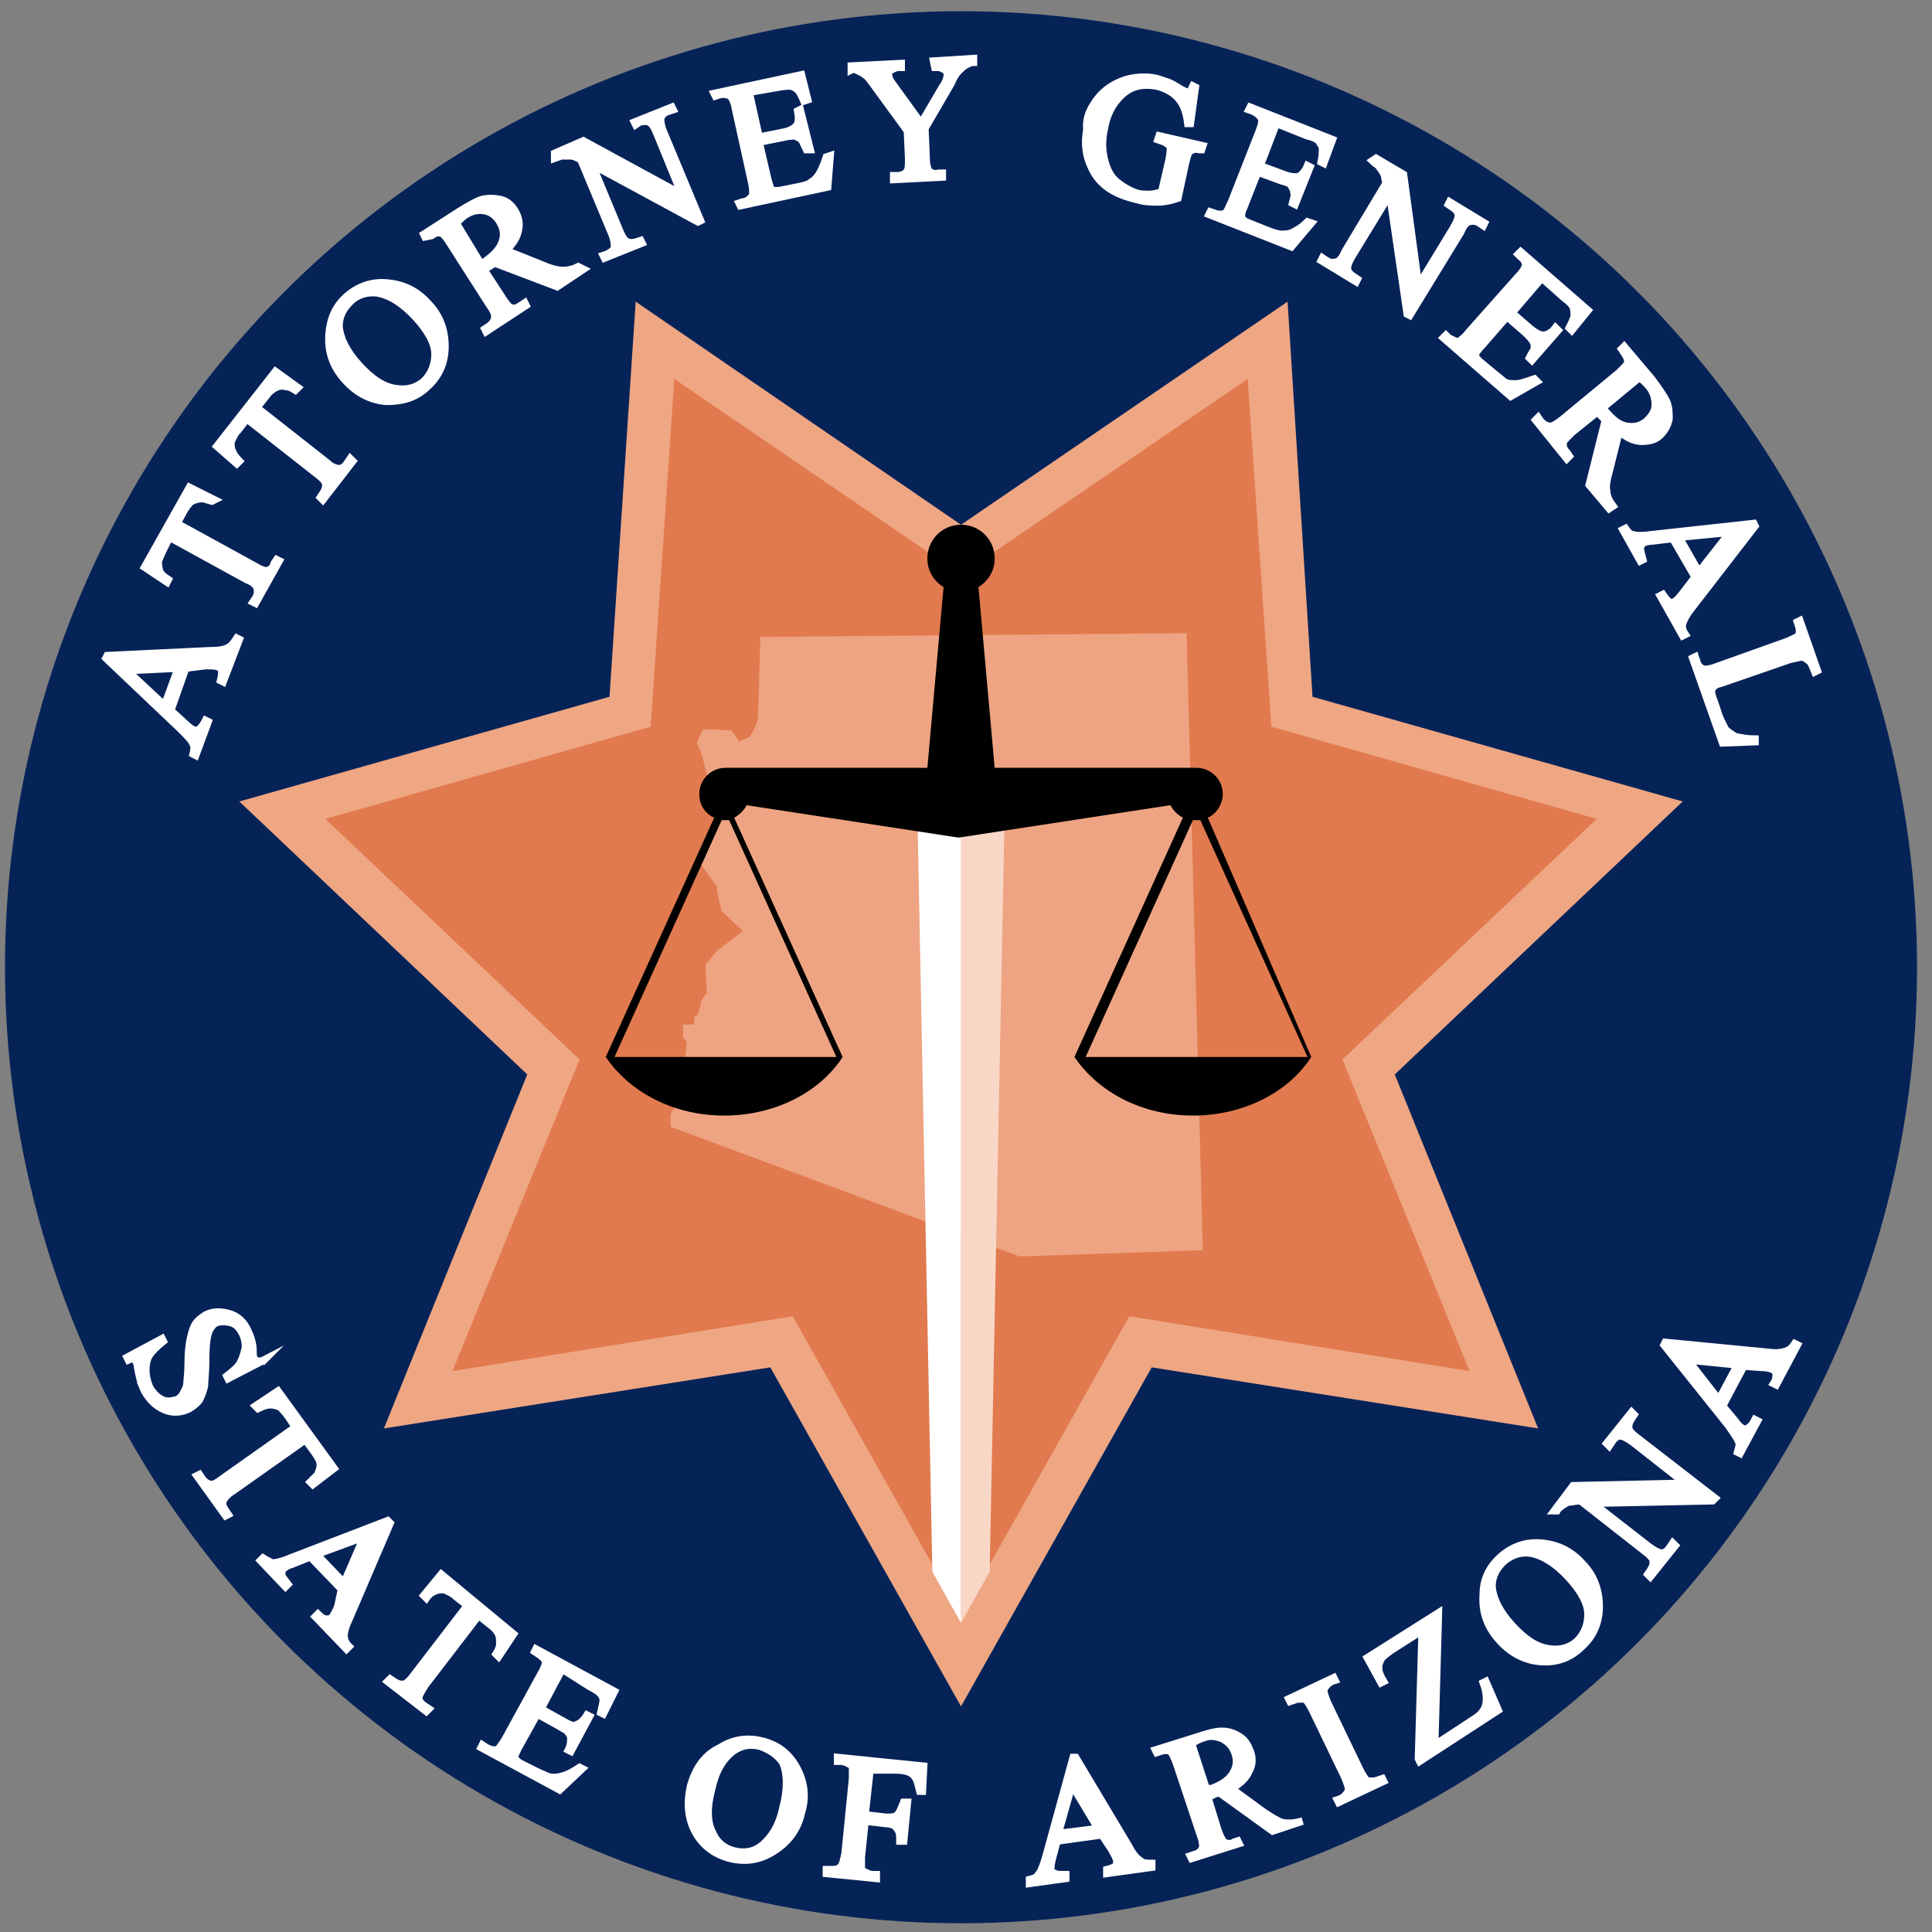 <?xml version="1.0" encoding="utf-8"?>
<!-- Generator: Adobe Illustrator 27.1.1, SVG Export Plug-In . SVG Version: 6.00 Build 0)  -->
<svg version="1.1" id="Layer_1" xmlns="http://www.w3.org/2000/svg" xmlns:xlink="http://www.w3.org/1999/xlink" x="0px" y="0px"
	 width="155px" height="155px" viewBox="0 0 155 155" style="enable-background:new 0 0 155 155;" xml:space="preserve">
<rect x="0" y="0" width="155" height="155" fill="#808080" stroke="none"/>
<style type="text/css">
	.st0{fill:#062358;}
	.st1{fill:#EFA683;}
	.st2{fill:#E17A4E;}
	.st3{fill:#EEA482;}
	.st4{fill:#F8D7C7;}
	.st5{fill:#FFFFFF;}
	.st6{fill:#FFFFFF;stroke:#FFFFFF;stroke-width:0.6;stroke-miterlimit:10;}
</style>
<circle class="st0" cx="77.1" cy="77.6" r="76.7"/>
<polygon class="st1" points="135,64.3 105.3,55.9 103.3,24.2 77.1,42.1 51,24.2 48.9,55.9 19.2,64.3 42.3,86.2 30.8,114.6 
	61.8,109.7 77.1,136.9 92.4,109.7 123.4,114.6 111.9,86.2 "/>
<polygon class="st2" points="128.1,65.7 102,58.3 100.1,30.4 77.1,46.1 54.1,30.4 52.2,58.3 26.1,65.7 46.5,85 36.3,110 63.6,105.6 
	77.1,129.6 90.6,105.6 117.9,110 107.7,85 "/>
<path class="st3" d="M61,51.1l34.2-0.3l1.3,49.5l-14.7,0.5l-28-10.4v-1l0.8-1.4l0.5-4.4l-0.3-0.4v-1h0.9l0-0.6l0.3-0.2l0.3-1.2
	l0.4-0.5l-0.1-2.3l0.9-1.1l2.1-1.6l-1.7-1.6l-0.3-1.2l-0.1-0.8l-1.3-1.8l1.3-4.1l-1.2-4.7l-0.4-0.9l0.5-1.1l2.3,0.1l0.6,0.9
	c0,0,0.4-0.2,0.7-0.3s0.8-1.4,0.8-1.4l0.1-3.1L61,51.1z"/>
<g>
	<polygon class="st4" points="77.1,130.2 77.1,65.2 80.6,65.2 79.4,126.1 	"/>
	<polygon class="st5" points="77.1,130.2 77.1,65.2 73.6,65.2 74.8,126.1 	"/>
</g>
<path d="M96.9,65.6c0.7-0.3,1.2-1.1,1.2-1.9c0-1.2-1-2.1-2.1-2.1H79.8l-1.3-14.5c0.8-0.5,1.3-1.3,1.3-2.3c0-1.5-1.2-2.7-2.7-2.7
	s-2.7,1.2-2.7,2.7c0,1,0.5,1.8,1.3,2.3l-1.3,14.5H58.2c-1.2,0-2.1,1-2.1,2.1c0,0.9,0.5,1.6,1.2,1.9l-8.7,19.2
	c1.9,2.8,5.4,4.7,9.5,4.7c4.1,0,7.7-1.9,9.5-4.7l-8.7-19.2c0.4-0.2,0.8-0.6,1-1l17,2.6l17-2.6c0.2,0.4,0.6,0.8,1,1l-8.7,19.2
	c1.9,2.8,5.4,4.7,9.5,4.7c4.1,0,7.7-1.9,9.5-4.7L96.9,65.6z M67.1,84.8H49.3l8.6-19c0.1,0,0.2,0,0.3,0c0.1,0,0.2,0,0.3,0L67.1,84.8z
	 M87.1,84.8l8.6-19c0.1,0,0.2,0,0.3,0c0.1,0,0.2,0,0.3,0l8.6,19H87.1z"/>
<g>
	<path class="st6" d="M14.9,53.6L13.7,57l1.2,1.1c0.3,0.3,0.5,0.4,0.7,0.5c0.1,0,0.3,0,0.4-0.1c0.1-0.1,0.3-0.3,0.5-0.7l0.2,0.1
		l-1,2.7l-0.2-0.1c0.1-0.4,0.1-0.7,0-0.8c-0.1-0.3-0.5-0.7-1-1.2l-6-5.7l0.1-0.2l8.4-0.4c0.7,0,1.1-0.1,1.4-0.3
		c0.2-0.1,0.4-0.4,0.6-0.7l0.2,0.1l-1.3,3.4l-0.2-0.1c0.1-0.4,0.1-0.6,0.1-0.8c-0.1-0.2-0.2-0.3-0.3-0.3c-0.2-0.1-0.5-0.1-1-0.1
		L14.9,53.6z M14.3,53.6l-4.1,0.2l3,2.8L14.3,53.6z"/>
	<path class="st6" d="M15.2,39.1l2,1L17,40.2c-0.4-0.1-0.6-0.2-0.8-0.2c-0.3,0-0.6,0.1-0.8,0.2c-0.2,0.1-0.4,0.4-0.6,0.7l-0.6,1.1
		l6.2,3.4c0.5,0.3,0.8,0.4,1,0.4c0.3-0.1,0.5-0.2,0.6-0.6l0.2-0.3l0.2,0.1l-1.9,3.4l-0.2-0.1l0.2-0.3c0.2-0.3,0.2-0.6,0.1-0.9
		c-0.1-0.2-0.3-0.4-0.8-0.6l-6.2-3.4l-0.5,1c-0.2,0.4-0.3,0.7-0.4,0.9c0,0.2,0,0.5,0.1,0.8c0.1,0.3,0.4,0.5,0.7,0.7l-0.1,0.2
		l-1.8-1.2L15.2,39.1z"/>
	<path class="st6" d="M22.1,29.8l1.8,1.3l-0.2,0.2c-0.3-0.2-0.6-0.3-0.8-0.3c-0.3-0.1-0.6,0-0.8,0.1c-0.2,0.1-0.5,0.3-0.7,0.6
		l-0.8,1l5.6,4.4c0.4,0.4,0.8,0.5,1,0.5c0.3,0,0.5-0.2,0.7-0.5l0.2-0.3l0.2,0.2l-2.4,3.1l-0.2-0.2l0.2-0.3c0.2-0.3,0.3-0.6,0.2-0.9
		c-0.1-0.2-0.3-0.4-0.7-0.7l-5.6-4.4l-0.7,0.9c-0.3,0.3-0.4,0.6-0.5,0.8c-0.1,0.2-0.1,0.5,0,0.8c0.1,0.3,0.3,0.6,0.6,0.9l-0.2,0.2
		l-1.6-1.4L22.1,29.8z"/>
	<path class="st6" d="M27.8,23.8c0.9-0.8,2-1.2,3.2-1.1c1.3,0.1,2.4,0.6,3.3,1.6c1,1,1.4,2.2,1.4,3.5c0,1.3-0.5,2.4-1.4,3.2
		c-0.9,0.9-2,1.2-3.3,1.2c-1.3-0.1-2.4-0.7-3.3-1.7c-1-1.1-1.4-2.3-1.3-3.7C26.5,25.6,26.9,24.6,27.8,23.8z M28.1,24.2
		c-0.6,0.6-0.9,1.2-0.9,2c0.1,1,0.6,2,1.6,3.1c1,1.1,2,1.8,3.1,1.9c0.8,0.1,1.5-0.1,2.1-0.6c0.6-0.6,0.9-1.3,0.9-2.2
		c0-0.9-0.6-1.9-1.5-2.9c-1.1-1.2-2.1-1.8-3.1-2C29.5,23.4,28.7,23.6,28.1,24.2z"/>
	<path class="st6" d="M46.8,21.6L44.7,23l-5-1.9c-0.2,0.1-0.3,0.2-0.5,0.3c0,0-0.1,0.1-0.2,0.1c-0.1,0-0.1,0.1-0.2,0.1l1.5,2.3
		c0.3,0.5,0.6,0.8,0.7,0.8c0.3,0.1,0.5,0,0.8-0.2l0.3-0.2l0.1,0.2L39,26.6l-0.1-0.2l0.3-0.2c0.3-0.2,0.5-0.5,0.5-0.8
		c0-0.2-0.1-0.5-0.4-0.9l-3.2-5c-0.3-0.5-0.6-0.8-0.7-0.8c-0.3-0.1-0.5,0-0.8,0.2L34.1,19L34,18.8l2.8-1.8c0.8-0.5,1.5-0.9,1.9-1
		c0.5-0.1,0.9-0.1,1.4,0c0.5,0.1,0.9,0.4,1.2,0.9c0.3,0.5,0.4,1,0.3,1.5c-0.1,0.6-0.4,1.1-1,1.7l3,1.2c0.7,0.3,1.2,0.4,1.6,0.4
		c0.4,0,0.8-0.1,1.2-0.3L46.8,21.6z M38.6,21.2c0.1,0,0.1-0.1,0.2-0.1c0.1,0,0.1-0.1,0.1-0.1c0.7-0.5,1.2-1,1.4-1.6
		c0.2-0.6,0.1-1.1-0.2-1.6c-0.3-0.5-0.7-0.8-1.2-0.9c-0.5-0.1-1,0-1.5,0.3c-0.2,0.1-0.5,0.4-0.8,0.7L38.6,21.2z"/>
	<path class="st6" d="M44.5,12.3l2.3-1l7.9,4.3l-2-4.9c-0.2-0.5-0.4-0.8-0.6-0.9c-0.2-0.1-0.5-0.1-0.8,0L51,10l-0.1-0.2l3-1.2
		l0.1,0.2l-0.3,0.1C53.3,9,53.1,9.2,53,9.5c0,0.2,0,0.5,0.2,1l3,7.2L56,17.8l-8.5-4.6l2.2,5.3c0.2,0.5,0.4,0.8,0.6,0.9
		c0.2,0.1,0.5,0.1,0.8,0l0.3-0.1l0.1,0.2l-3,1.2l-0.1-0.2l0.3-0.1c0.4-0.2,0.6-0.4,0.6-0.6c0-0.2,0-0.5-0.2-1l-2.5-6
		c-0.4-0.2-0.6-0.3-0.8-0.3c-0.2,0-0.4,0-0.7,0c-0.1,0-0.3,0.1-0.6,0.2L44.5,12.3z"/>
	<path class="st6" d="M60.1,7.4l0.8,3.6l2-0.4c0.5-0.1,0.8-0.3,1-0.5c0.2-0.3,0.2-0.6,0.1-1.2l0.2-0.1L65,12L64.7,12
		c-0.2-0.4-0.3-0.7-0.4-0.8c-0.1-0.1-0.3-0.2-0.5-0.3c-0.2,0-0.5,0-0.9,0.1l-2,0.4l0.7,3c0.1,0.4,0.2,0.6,0.2,0.7
		c0.1,0.1,0.1,0.1,0.2,0.2c0.1,0,0.3,0,0.5,0l1.5-0.3c0.5-0.1,0.9-0.2,1.1-0.4c0.2-0.1,0.4-0.3,0.6-0.6c0.2-0.3,0.4-0.8,0.6-1.4
		l0.3-0.1L66.4,15l-7,1.5l-0.1-0.2l0.3-0.1c0.2,0,0.4-0.1,0.6-0.3c0.1-0.1,0.2-0.2,0.2-0.4c0-0.2,0-0.5-0.1-0.9l-1.3-5.9
		c-0.1-0.6-0.3-0.9-0.4-1c-0.2-0.1-0.5-0.2-0.9-0.1l-0.3,0.1l-0.1-0.2l7-1.5l0.5,2l-0.3,0.1c-0.2-0.5-0.4-0.8-0.5-0.9
		s-0.4-0.3-0.6-0.3c-0.2,0-0.5,0-1,0.1L60.1,7.4z"/>
	<path class="st6" d="M74.9,4.9l3.2-0.2l0,0.3L78,5c-0.1,0-0.3,0.1-0.5,0.2c-0.2,0.1-0.4,0.3-0.6,0.5c-0.2,0.2-0.4,0.5-0.6,1
		l-2.1,3.6l0.1,2.3c0,0.6,0.1,0.9,0.2,1.1c0.2,0.2,0.5,0.3,0.8,0.2l0.3,0l0,0.3l-3.9,0.2l0-0.3l0.3,0c0.4,0,0.7-0.2,0.8-0.4
		c0.1-0.2,0.1-0.5,0.1-1l-0.1-2.2l-2.7-3.7c-0.3-0.4-0.5-0.7-0.7-0.8c-0.1-0.1-0.3-0.2-0.7-0.4c-0.1,0-0.2-0.1-0.4,0l0-0.3l4-0.2
		l0,0.3l-0.2,0c-0.2,0-0.4,0.1-0.6,0.2c-0.2,0.1-0.3,0.3-0.2,0.5c0,0.2,0.2,0.5,0.5,0.9l2.1,2.9l1.7-2.9c0.3-0.4,0.4-0.8,0.4-1
		c0-0.1,0-0.2-0.1-0.3c-0.1-0.1-0.2-0.2-0.3-0.2c-0.1-0.1-0.3-0.1-0.6-0.1L74.9,4.9z"/>
	<path class="st6" d="M95.9,7l-0.4,2.9l-0.2,0c-0.1-0.8-0.3-1.4-0.6-1.8c-0.4-0.6-1.1-1-1.9-1.2c-1.2-0.2-2.1,0-2.9,0.8
		c-0.7,0.7-1.1,1.5-1.3,2.6c-0.2,0.9-0.2,1.7,0,2.5c0.2,0.8,0.5,1.4,1,1.8c0.5,0.4,1,0.7,1.6,0.9c0.3,0.1,0.7,0.1,1,0.1
		c0.3,0,0.7-0.1,1-0.2l0.6-2.6c0.1-0.5,0.1-0.8,0.1-0.9c0-0.2-0.1-0.3-0.3-0.4c-0.1-0.1-0.4-0.2-0.7-0.3l0.1-0.3l3.5,0.8l-0.1,0.3
		l-0.2,0c-0.3-0.1-0.6,0-0.8,0.2c-0.1,0.1-0.2,0.5-0.3,0.9l-0.6,2.8c-0.6,0.2-1.1,0.3-1.6,0.3c-0.5,0-1.1,0-1.7-0.2
		c-1.8-0.4-3-1.2-3.6-2.5c-0.5-1-0.6-2-0.4-3.1C87.1,9.4,87.5,8.7,88,8c0.6-0.8,1.4-1.3,2.3-1.6c0.7-0.2,1.6-0.3,2.5-0.1
		c0.3,0.1,0.6,0.2,0.9,0.3c0.3,0.1,0.6,0.3,1.1,0.6c0.2,0.1,0.4,0.2,0.5,0.2c0.1,0,0.2,0,0.2-0.1c0.1-0.1,0.1-0.2,0.2-0.4L95.9,7z"
		/>
	<path class="st6" d="M102.4,9.9l-1.3,3.4l1.9,0.7c0.5,0.2,0.8,0.2,1.1,0.2c0.3-0.1,0.6-0.4,0.8-0.9l0.2,0.1l-1.2,3l-0.2-0.1
		c0.1-0.4,0.2-0.7,0.1-0.9c0-0.2-0.1-0.3-0.2-0.5c-0.1-0.2-0.4-0.3-0.8-0.4l-1.9-0.7l-1.1,2.8c-0.2,0.4-0.2,0.6-0.2,0.7
		c0,0.1,0,0.2,0.1,0.3c0.1,0.1,0.2,0.2,0.5,0.3l1.5,0.6c0.5,0.2,0.9,0.3,1.1,0.3c0.2,0,0.5,0,0.8-0.1c0.4-0.2,0.8-0.4,1.3-0.9
		l0.3,0.1l-1.6,1.9l-6.6-2.6l0.1-0.2l0.3,0.1c0.2,0.1,0.4,0.1,0.6,0.1c0.2,0,0.3-0.1,0.4-0.2c0.1-0.1,0.2-0.4,0.4-0.8l2.2-5.6
		c0.2-0.5,0.3-0.9,0.2-1.1c-0.1-0.2-0.3-0.4-0.7-0.6l-0.3-0.1l0.1-0.2l6.6,2.6l-0.7,1.9l-0.2-0.1c0.1-0.5,0.1-0.8,0.1-1.1
		c0-0.2-0.2-0.4-0.3-0.6c-0.1-0.1-0.4-0.3-0.9-0.4L102.4,9.9z"/>
	<path class="st6" d="M110.4,12.7l2.2,1.3l1.2,8.9l2.8-4.6c0.3-0.5,0.4-0.8,0.4-1c0-0.3-0.2-0.5-0.5-0.7l-0.3-0.2l0.1-0.2l2.8,1.7
		l-0.1,0.2l-0.3-0.2c-0.3-0.2-0.6-0.2-0.9-0.1c-0.2,0.1-0.4,0.3-0.6,0.8l-4.1,6.7l-0.2-0.1l-1.4-9.6l-3,4.9c-0.3,0.5-0.4,0.8-0.4,1
		c0,0.3,0.2,0.5,0.5,0.7l0.3,0.2l-0.1,0.2l-2.8-1.7l0.1-0.2l0.3,0.2c0.3,0.2,0.6,0.2,0.9,0.1c0.2-0.1,0.4-0.3,0.6-0.8l3.3-5.5
		c-0.1-0.4-0.1-0.7-0.2-0.8c-0.1-0.2-0.2-0.3-0.4-0.6c-0.1-0.1-0.3-0.2-0.5-0.4L110.4,12.7z"/>
	<path class="st6" d="M123.7,22.3l-2.4,2.8l1.5,1.3c0.4,0.3,0.7,0.5,1,0.5c0.3,0,0.7-0.2,1-0.6l0.2,0.2l-2.1,2.4l-0.2-0.2
		c0.2-0.4,0.4-0.6,0.4-0.8c0-0.2,0-0.4-0.1-0.5c-0.1-0.2-0.3-0.4-0.6-0.7l-1.5-1.3l-2,2.3c-0.3,0.3-0.4,0.5-0.5,0.6s0,0.2,0,0.3
		c0,0.1,0.1,0.2,0.3,0.4l1.2,1c0.4,0.3,0.7,0.6,0.9,0.7c0.2,0.1,0.5,0.1,0.8,0.1c0.4,0,0.9-0.2,1.5-0.4l0.2,0.2l-2.1,1.2l-5.4-4.7
		l0.2-0.2l0.2,0.2c0.2,0.1,0.4,0.2,0.6,0.3c0.2,0,0.3,0,0.4-0.1c0.1-0.1,0.4-0.3,0.6-0.6l4-4.5c0.4-0.4,0.6-0.8,0.6-0.9
		c0-0.2-0.1-0.5-0.4-0.7l-0.2-0.2l0.2-0.2l5.4,4.7l-1.3,1.6l-0.2-0.2c0.2-0.4,0.4-0.8,0.4-1c0-0.2,0-0.4-0.1-0.7
		c-0.1-0.2-0.3-0.4-0.7-0.7L123.7,22.3z"/>
	<path class="st6" d="M129.1,40.8l-1.6-1.9l1.3-5.2c-0.2-0.2-0.3-0.3-0.4-0.4c0,0-0.1-0.1-0.1-0.1c0-0.1-0.1-0.1-0.1-0.2l-2.1,1.7
		c-0.4,0.4-0.7,0.7-0.7,0.8c0,0.3,0,0.5,0.3,0.8l0.2,0.3l-0.2,0.2l-2.5-3.1l0.2-0.2l0.2,0.3c0.3,0.3,0.5,0.4,0.8,0.4
		c0.2,0,0.5-0.2,0.9-0.5l4.6-3.8c0.4-0.4,0.7-0.7,0.7-0.8c0-0.3-0.1-0.5-0.3-0.8l-0.2-0.3l0.2-0.2l2.2,2.6c0.6,0.8,1,1.4,1.2,1.8
		c0.2,0.5,0.2,0.9,0.2,1.4c-0.1,0.5-0.3,0.9-0.7,1.3c-0.4,0.4-0.9,0.5-1.5,0.5c-0.6,0-1.2-0.3-1.8-0.8l-0.8,3.2
		c-0.2,0.7-0.3,1.3-0.2,1.6c0,0.4,0.2,0.8,0.5,1.2L129.1,40.8z M128.6,32.7c0.1,0.1,0.1,0.1,0.1,0.2c0,0.1,0.1,0.1,0.1,0.1
		c0.6,0.7,1.1,1.1,1.7,1.2c0.6,0.1,1.1,0,1.6-0.4c0.4-0.4,0.7-0.8,0.7-1.3c0-0.5-0.1-1-0.5-1.5c-0.2-0.2-0.4-0.5-0.8-0.7L128.6,32.7
		z"/>
	<path class="st6" d="M136,46.3l-1.8-3.1l-1.6,0.2c-0.4,0-0.7,0.1-0.8,0.2c-0.1,0.1-0.2,0.2-0.2,0.4c0,0.2,0.1,0.5,0.2,0.9l-0.2,0.1
		l-1.4-2.5l0.2-0.1c0.2,0.3,0.4,0.5,0.6,0.5c0.3,0.1,0.8,0.1,1.5,0l8.2-0.9l0.1,0.2l-5.1,6.6c-0.4,0.5-0.6,0.9-0.7,1.2
		c-0.1,0.3,0,0.6,0.2,0.9l-0.2,0.1l-1.8-3.2l0.2-0.1c0.2,0.3,0.4,0.5,0.5,0.6c0.2,0.1,0.3,0.1,0.4,0c0.2-0.1,0.4-0.3,0.7-0.7
		L136,46.3z M136.3,45.9l2.5-3.2l-4.1,0.4L136.3,45.9z"/>
	<path class="st6" d="M140.8,59.3l0,0.2l-2.6,0.1l-2.4-6.8l0.2-0.1l0.1,0.3c0.1,0.4,0.3,0.6,0.6,0.7c0.2,0,0.5,0,1-0.2l5.6-2
		c0.5-0.2,0.9-0.4,1-0.5c0.1-0.2,0.1-0.5,0-0.8l-0.1-0.3l0.2-0.1l1.4,4l-0.2,0.1c-0.2-0.5-0.3-0.8-0.5-0.9c-0.2-0.2-0.3-0.2-0.5-0.3
		c-0.2,0-0.5,0.1-1,0.2l-5.5,1.9c-0.4,0.1-0.6,0.2-0.7,0.4c-0.1,0.1-0.1,0.2-0.1,0.3c0,0.1,0.1,0.5,0.3,1l0.2,0.6
		c0.2,0.7,0.5,1.1,0.6,1.4c0.2,0.2,0.5,0.4,0.8,0.6C139.7,59.2,140.2,59.3,140.8,59.3z"/>
</g>
<g>
	<path class="st6" d="M21.2,109.1l-2.9,1.5l-0.1-0.2c0.5-0.4,0.9-0.7,1.1-1.1c0.2-0.4,0.3-0.8,0.4-1.2c0-0.4-0.1-0.9-0.3-1.2
		c-0.2-0.4-0.5-0.7-0.9-0.8c-0.4-0.1-0.8-0.1-1.1,0c-0.3,0.1-0.4,0.3-0.6,0.6c-0.2,0.4-0.3,1.2-0.3,2.4c0,1-0.1,1.7-0.1,2.1
		c-0.1,0.4-0.2,0.7-0.4,1.1c-0.2,0.3-0.5,0.5-0.8,0.7c-0.6,0.3-1.3,0.4-2,0.1c-0.7-0.3-1.2-0.8-1.6-1.5c-0.1-0.2-0.2-0.5-0.3-0.7
		c0-0.1-0.1-0.4-0.2-0.9c-0.1-0.5-0.1-0.7-0.2-0.8c-0.1-0.1-0.1-0.2-0.2-0.2c-0.1,0-0.2,0-0.4,0.1l-0.1-0.2l2.8-1.5l0.1,0.2
		c-0.5,0.4-0.9,0.8-1.1,1.1c-0.2,0.3-0.3,0.7-0.3,1.2c0,0.5,0.1,0.9,0.3,1.4c0.3,0.5,0.6,0.8,1,1c0.4,0.2,0.8,0.1,1.2,0
		c0.2-0.1,0.4-0.3,0.5-0.5c0.1-0.2,0.3-0.5,0.3-0.8c0-0.2,0.1-0.8,0.1-1.7c0-0.9,0.1-1.6,0.2-2s0.2-0.8,0.4-1.1
		c0.2-0.3,0.5-0.5,0.8-0.7c0.6-0.3,1.2-0.3,1.9-0.1c0.7,0.2,1.2,0.7,1.5,1.4c0.2,0.4,0.4,1,0.4,1.6c0,0.3,0,0.5,0.1,0.6
		c0.1,0.1,0.1,0.2,0.2,0.2c0.1,0,0.3,0,0.5,0L21.2,109.1z"/>
	<path class="st6" d="M26.8,117.8l-1.7,1.3l-0.2-0.2c0.3-0.3,0.5-0.5,0.6-0.6c0.1-0.3,0.2-0.5,0.2-0.8c0-0.3-0.2-0.6-0.4-0.9
		l-0.8-1.1l-5.8,4.1c-0.5,0.3-0.7,0.6-0.8,0.8c-0.1,0.3,0,0.5,0.2,0.8l0.2,0.3l-0.2,0.1l-2.3-3.2l0.2-0.1l0.2,0.3
		c0.2,0.3,0.5,0.5,0.8,0.5c0.2,0,0.5-0.2,0.9-0.5l5.8-4.1l-0.6-0.9c-0.3-0.4-0.5-0.6-0.6-0.7c-0.2-0.1-0.5-0.2-0.8-0.2
		c-0.3,0-0.6,0.1-1,0.3l-0.2-0.2l1.8-1.2L26.8,117.8z"/>
	<path class="st6" d="M27.4,127.5l-2.5-2.6l-1.5,0.6c-0.4,0.1-0.6,0.3-0.7,0.4c-0.1,0.1-0.1,0.2-0.1,0.4c0,0.2,0.2,0.4,0.5,0.8
		l-0.2,0.2l-2-2.1l0.2-0.2c0.3,0.2,0.6,0.3,0.7,0.4c0.3,0,0.8-0.1,1.5-0.4l7.8-3l0.2,0.2l-3.3,7.7c-0.3,0.6-0.4,1.1-0.4,1.3
		c0,0.3,0.1,0.6,0.4,0.9l-0.2,0.2l-2.5-2.6l0.2-0.2c0.3,0.3,0.5,0.4,0.7,0.4c0.2,0,0.3,0,0.4-0.1c0.1-0.1,0.3-0.4,0.5-0.9
		L27.4,127.5z M27.6,127l1.6-3.7l-3.8,1.4L27.6,127z"/>
	<path class="st6" d="M41.2,131.1l-1.2,1.8l-0.2-0.2c0.2-0.3,0.3-0.6,0.3-0.8c0-0.3,0-0.6-0.1-0.8c-0.1-0.2-0.3-0.5-0.6-0.7l-1-0.8
		l-4.3,5.6c-0.3,0.5-0.5,0.8-0.5,1c0,0.3,0.2,0.5,0.5,0.7l0.3,0.2l-0.2,0.2l-3.1-2.4l0.2-0.2l0.3,0.2c0.3,0.2,0.6,0.3,0.9,0.2
		c0.2-0.1,0.4-0.3,0.7-0.7l4.3-5.6l-0.9-0.7c-0.3-0.3-0.6-0.4-0.8-0.5c-0.2-0.1-0.5-0.1-0.8,0c-0.3,0.1-0.6,0.3-0.8,0.6l-0.2-0.2
		l1.4-1.7L41.2,131.1z"/>
	<path class="st6" d="M45.1,133.9l-1.7,3.2l1.8,1c0.5,0.3,0.8,0.4,1,0.3c0.3-0.1,0.6-0.3,0.9-0.8l0.2,0.1l-1.5,2.8l-0.2-0.1
		c0.2-0.4,0.2-0.7,0.2-0.9c0-0.2-0.1-0.4-0.2-0.5c-0.1-0.2-0.4-0.3-0.7-0.5l-1.8-1l-1.5,2.7c-0.2,0.4-0.3,0.6-0.3,0.7
		c0,0.1,0,0.2,0.1,0.3c0.1,0.1,0.2,0.2,0.4,0.3l1.4,0.7c0.5,0.2,0.8,0.4,1.1,0.4c0.2,0,0.5,0,0.8-0.1c0.4-0.1,0.8-0.3,1.4-0.7
		l0.2,0.1l-1.8,1.7l-6.3-3.4l0.1-0.2l0.3,0.2c0.2,0.1,0.4,0.2,0.6,0.2c0.2,0,0.3,0,0.4-0.1c0.1-0.1,0.3-0.4,0.5-0.7l2.9-5.3
		c0.3-0.5,0.4-0.9,0.4-1c-0.1-0.2-0.3-0.4-0.6-0.6l-0.3-0.2l0.1-0.2l6.3,3.4l-0.9,1.8l-0.2-0.1c0.1-0.5,0.2-0.8,0.2-1
		c0-0.2-0.1-0.4-0.3-0.6c-0.1-0.1-0.4-0.3-0.8-0.5L45.1,133.9z"/>
	<path class="st6" d="M61.2,139.7c1.2,0.3,2.1,1,2.7,2.1c0.6,1.1,0.8,2.3,0.4,3.6c-0.3,1.4-1.1,2.4-2.2,3.1s-2.2,0.9-3.5,0.6
		c-1.2-0.3-2.2-1-2.8-2.1c-0.6-1.1-0.7-2.3-0.4-3.7c0.4-1.4,1.1-2.5,2.4-3.1C58.9,139.5,60.1,139.4,61.2,139.7z M61,140.1
		c-0.8-0.2-1.5-0.1-2.2,0.4c-0.8,0.6-1.4,1.6-1.7,3c-0.4,1.5-0.4,2.7,0.1,3.6c0.3,0.7,0.9,1.2,1.7,1.4c0.8,0.2,1.6,0.1,2.3-0.5
		s1.3-1.5,1.6-2.9c0.4-1.5,0.4-2.8,0-3.7C62.4,140.8,61.8,140.4,61,140.1z"/>
	<path class="st6" d="M69.8,142l-0.4,3.6l1.7,0.2c0.4,0,0.7,0,0.9-0.2c0.2-0.2,0.3-0.5,0.5-1l0.3,0l-0.3,3.1l-0.3,0
		c0-0.4,0-0.6-0.1-0.8c-0.1-0.2-0.2-0.3-0.3-0.4c-0.1-0.1-0.4-0.2-0.7-0.2l-1.7-0.2l-0.3,2.9c0,0.5,0,0.8,0,0.9
		c0,0.1,0.1,0.2,0.3,0.3c0.2,0.1,0.4,0.2,0.6,0.2l0.3,0l0,0.3l-4-0.4l0-0.3l0.3,0c0.4,0,0.7,0,0.9-0.3c0.1-0.1,0.2-0.5,0.3-1l0.6-6
		c0-0.5,0-0.8,0-0.9c0-0.1-0.1-0.2-0.3-0.3c-0.2-0.1-0.4-0.2-0.6-0.2l-0.3,0l0-0.3l6.9,0.7l-0.1,2l-0.2,0c-0.1-0.4-0.2-0.8-0.3-1
		c-0.1-0.2-0.3-0.4-0.5-0.5c-0.2-0.1-0.6-0.2-1.1-0.2L69.8,142z"/>
	<path class="st6" d="M88.4,147.2l-3.6,0.5l-0.4,1.5c-0.1,0.4-0.1,0.7-0.1,0.8c0,0.1,0.1,0.3,0.3,0.3c0.1,0.1,0.4,0.1,0.9,0.1l0,0.3
		l-2.9,0.4l0-0.3c0.4-0.1,0.6-0.2,0.7-0.4c0.2-0.2,0.4-0.7,0.6-1.4l2.2-8l0.2,0l4.3,7.2c0.3,0.6,0.6,0.9,0.9,1.1
		c0.2,0.2,0.5,0.2,0.9,0.2l0,0.3l-3.6,0.5l0-0.3c0.4-0.1,0.6-0.2,0.7-0.3c0.1-0.1,0.2-0.3,0.1-0.4c0-0.2-0.2-0.5-0.4-0.9L88.4,147.2
		z M88.1,146.7l-2.1-3.5l-1.1,3.9L88.1,146.7z"/>
	<path class="st6" d="M104.5,146.1l-2.4,0.8l-4.3-3.1c-0.2,0.1-0.4,0.1-0.5,0.2c-0.1,0-0.1,0-0.2,0.1c-0.1,0-0.1,0-0.2,0.1l0.8,2.6
		c0.2,0.6,0.4,0.9,0.5,1c0.2,0.1,0.5,0.2,0.8,0l0.3-0.1l0.1,0.2l-3.8,1.2l-0.1-0.2l0.3-0.1c0.4-0.1,0.6-0.3,0.7-0.6
		c0-0.2,0-0.5-0.2-1l-1.9-5.7c-0.2-0.6-0.4-0.9-0.5-1c-0.2-0.1-0.5-0.1-0.8,0l-0.3,0.1l-0.1-0.2l3.2-1c0.9-0.3,1.6-0.5,2.1-0.5
		c0.5,0,0.9,0.1,1.4,0.4s0.7,0.7,0.9,1.2c0.2,0.5,0.2,1.1-0.1,1.6c-0.2,0.5-0.7,1-1.4,1.4l2.6,1.9c0.6,0.4,1.1,0.7,1.4,0.8
		c0.4,0.1,0.8,0.1,1.3,0L104.5,146.1z M96.8,143.6c0.1,0,0.2,0,0.2-0.1c0.1,0,0.1,0,0.2,0c0.8-0.3,1.4-0.7,1.7-1.2
		c0.3-0.5,0.4-1,0.2-1.6c-0.2-0.6-0.5-0.9-1-1.2c-0.5-0.2-1-0.3-1.5-0.1c-0.3,0.1-0.6,0.2-1,0.5L96.8,143.6z"/>
	<path class="st6" d="M110.9,142.7l0.1,0.2l-3.6,1.7l-0.1-0.2l0.3-0.1c0.3-0.2,0.5-0.4,0.6-0.7c0-0.2-0.1-0.5-0.3-1l-2.6-5.4
		c-0.2-0.4-0.4-0.7-0.5-0.8c-0.1-0.1-0.2-0.1-0.4-0.1c-0.2,0-0.4,0-0.6,0.1l-0.3,0.1l-0.1-0.2l3.6-1.7l0.1,0.2l-0.3,0.1
		c-0.3,0.2-0.5,0.4-0.6,0.7c0,0.2,0.1,0.5,0.3,1l2.6,5.4c0.2,0.4,0.4,0.7,0.5,0.8c0.1,0.1,0.2,0.1,0.4,0.1c0.2,0,0.4,0,0.6-0.1
		L110.9,142.7z"/>
	<path class="st6" d="M115.4,129.4l-0.3,10.6l3.2-2.1c0.5-0.3,0.8-0.7,0.9-1.1c0.1-0.4,0.1-1-0.2-1.8l0.2-0.1l1,2.3l-6.3,4.1
		l-0.1-0.2l0.3-10.3l-2.5,1.6c-0.4,0.3-0.7,0.5-0.8,0.7c-0.1,0.2-0.2,0.4-0.2,0.7s0.1,0.6,0.4,1.1l-0.2,0.1l-1.1-2L115.4,129.4z"/>
	<path class="st6" d="M120.4,124.9c0.9-0.8,2-1.2,3.2-1.1c1.3,0.1,2.4,0.6,3.3,1.6c1,1,1.4,2.2,1.4,3.5c0,1.3-0.5,2.4-1.4,3.2
		c-0.9,0.9-2,1.3-3.3,1.2c-1.3-0.1-2.4-0.7-3.3-1.7c-1-1.1-1.4-2.3-1.3-3.7C119,126.7,119.5,125.7,120.4,124.9z M120.6,125.3
		c-0.6,0.6-0.9,1.2-0.9,2c0.1,1,0.6,2,1.6,3.1c1,1.1,2,1.8,3.1,1.9c0.8,0.1,1.5-0.1,2.1-0.6c0.6-0.6,0.9-1.3,0.9-2.2
		c0-0.9-0.6-1.9-1.5-2.9c-1.1-1.2-2.1-1.8-3.1-2C122,124.5,121.3,124.7,120.6,125.3z"/>
	<path class="st6" d="M124.7,121.2l1.5-2l9-0.2l-4.2-3.3c-0.4-0.3-0.8-0.5-1-0.5c-0.3,0-0.5,0.2-0.7,0.5l-0.2,0.3l-0.2-0.2l2-2.5
		l0.2,0.2l-0.2,0.3c-0.2,0.3-0.3,0.6-0.2,0.9c0.1,0.2,0.3,0.4,0.7,0.7l6.2,4.8l-0.2,0.2l-9.6,0.2l4.5,3.5c0.4,0.3,0.8,0.5,1,0.5
		c0.3,0,0.5-0.2,0.7-0.5l0.2-0.3l0.2,0.2l-2,2.5l-0.2-0.2l0.2-0.3c0.2-0.3,0.3-0.6,0.2-0.9c-0.1-0.2-0.3-0.4-0.7-0.7l-5.1-4
		c-0.4,0-0.7,0.1-0.9,0.1c-0.2,0-0.4,0.2-0.6,0.3c-0.1,0.1-0.3,0.2-0.4,0.4L124.7,121.2z"/>
	<path class="st6" d="M139.9,109.6l-1.7,3.2l1,1.2c0.2,0.3,0.4,0.5,0.6,0.6c0.1,0.1,0.3,0.1,0.4,0c0.2-0.1,0.4-0.3,0.6-0.7l0.2,0.1
		l-1.4,2.6l-0.2-0.1c0.1-0.4,0.2-0.6,0.1-0.8c-0.1-0.3-0.4-0.7-0.8-1.3l-5.2-6.5l0.1-0.2l8.3,0.8c0.7,0.1,1.1,0,1.4-0.1
		s0.5-0.3,0.7-0.6l0.2,0.1l-1.7,3.2l-0.2-0.1c0.2-0.3,0.2-0.6,0.2-0.7c0-0.2-0.1-0.3-0.2-0.4c-0.2-0.1-0.5-0.2-1-0.2L139.9,109.6z
		 M139.4,109.5l-4-0.4l2.5,3.2L139.4,109.5z"/>
</g>
</svg>

